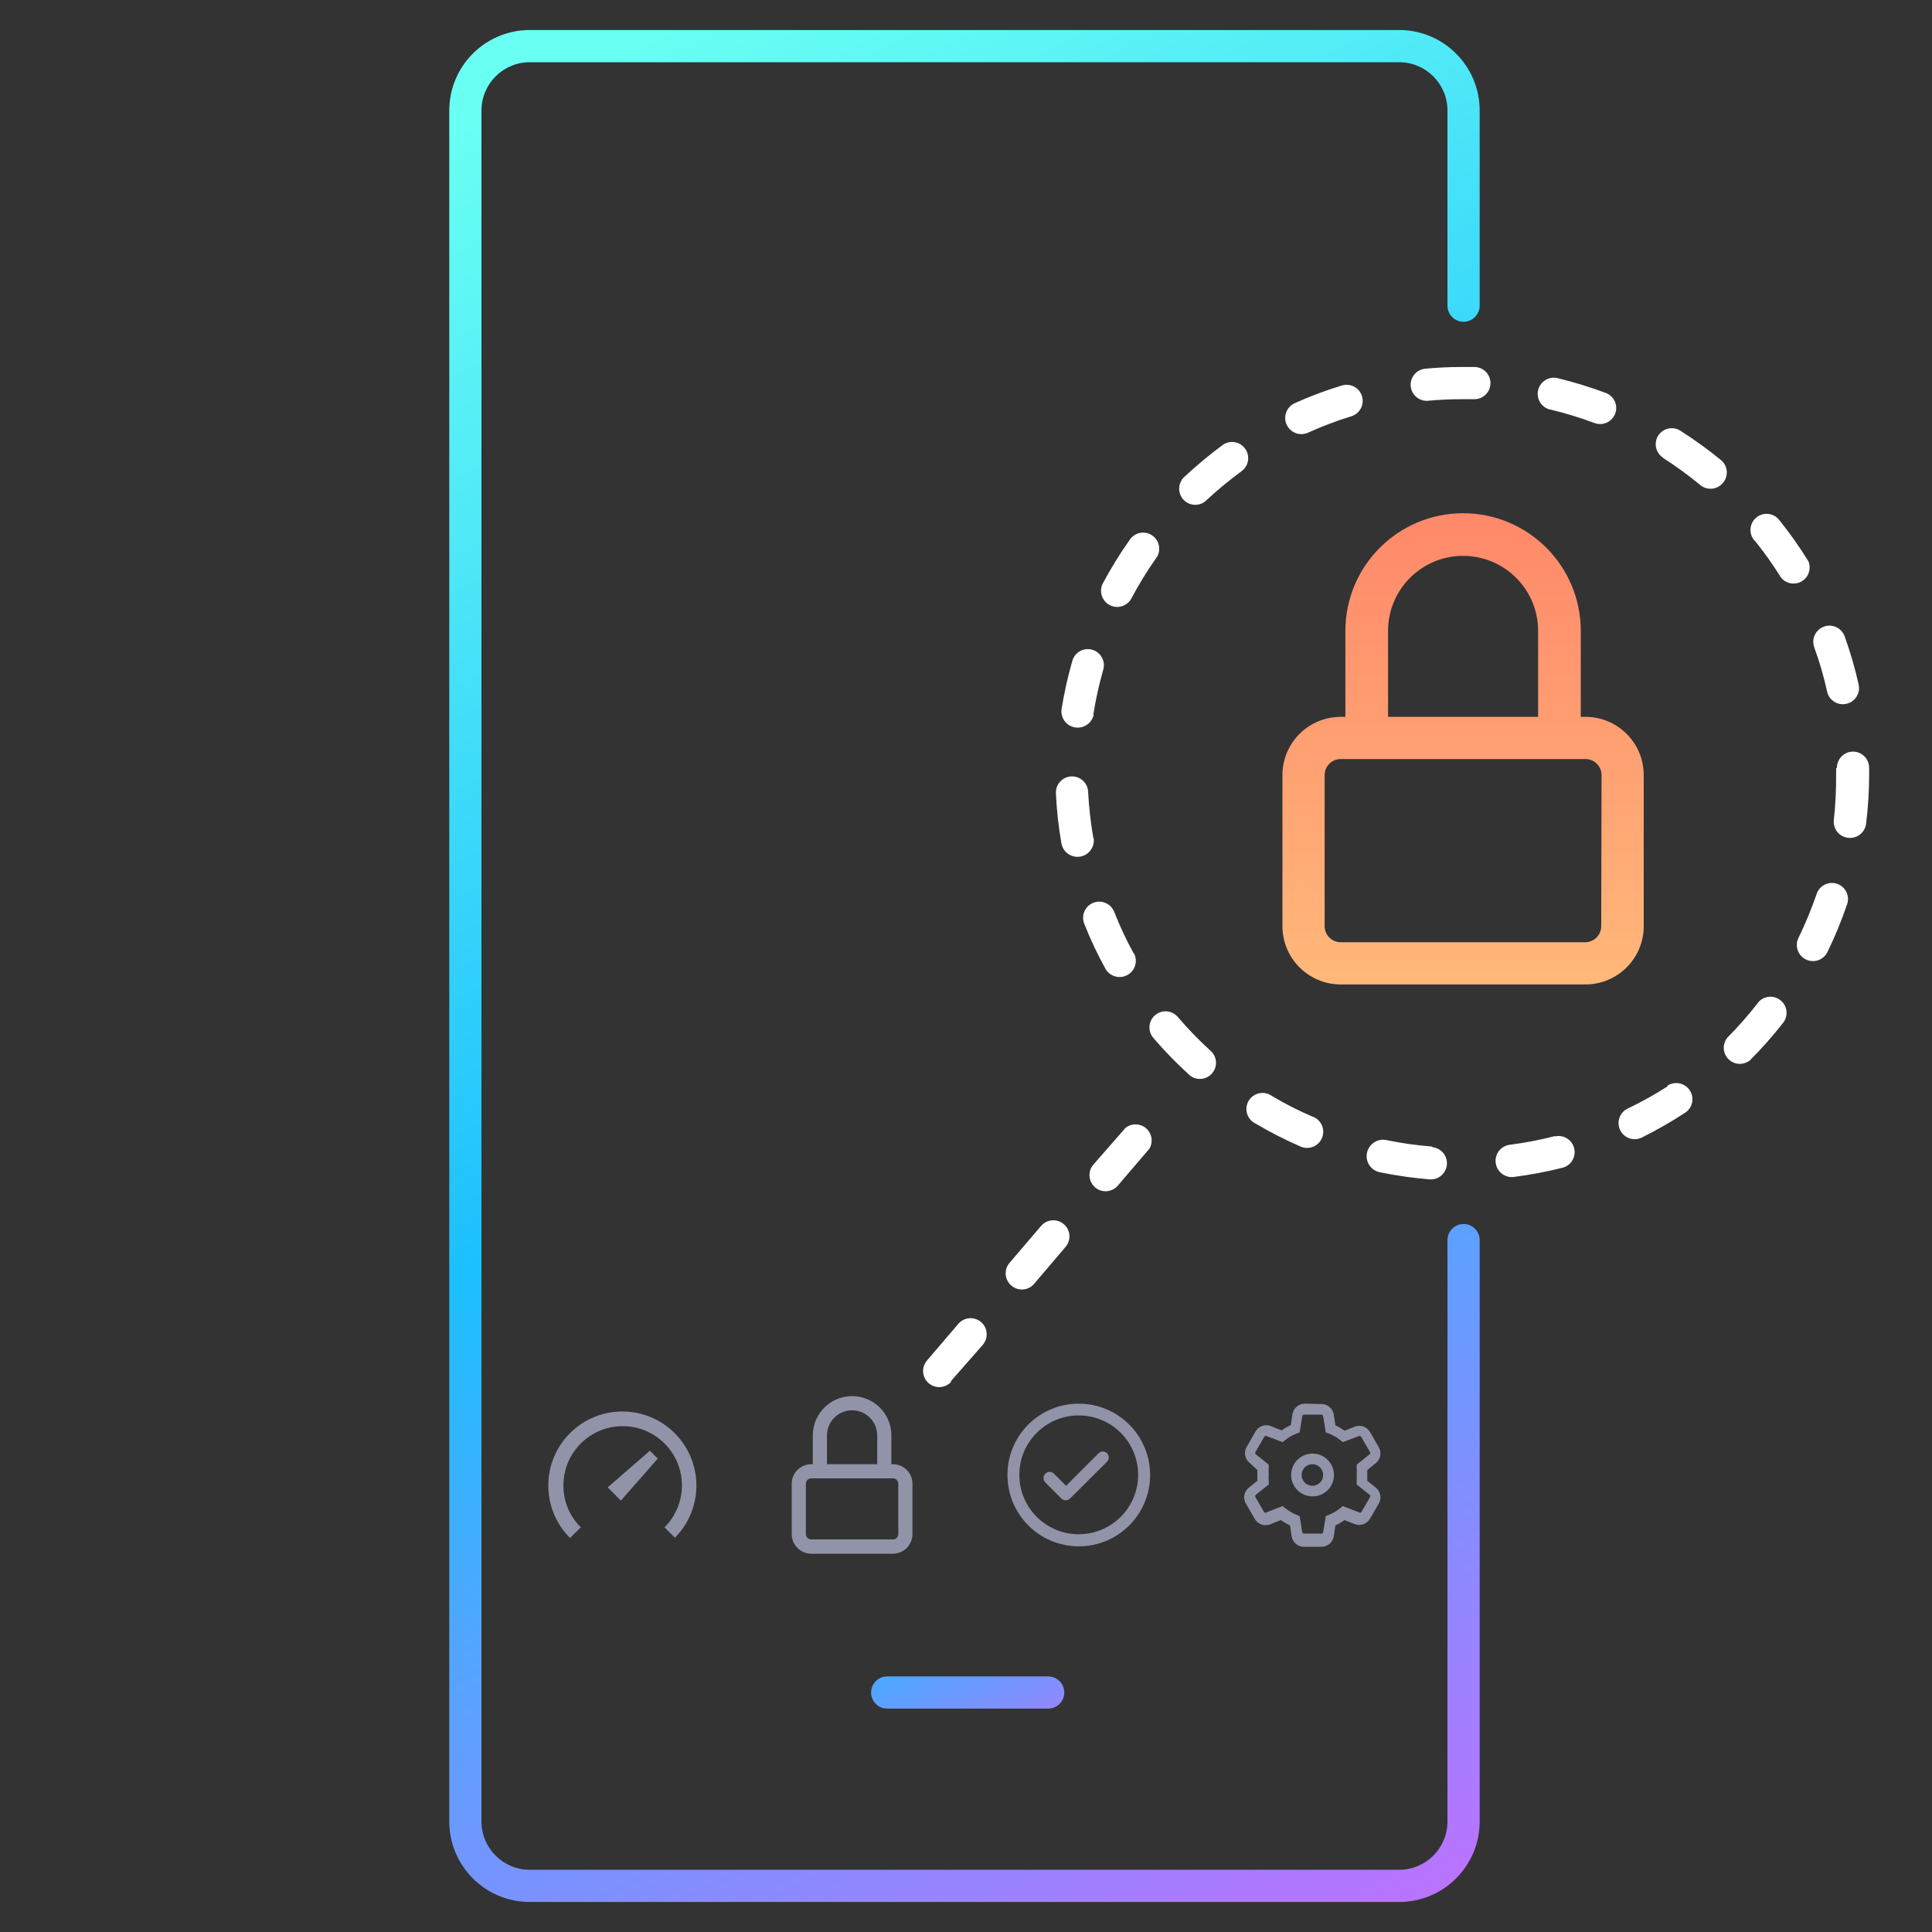 <?xml version="1.0" encoding="utf-8"?>
<!-- Generator: Adobe Illustrator 24.1.0, SVG Export Plug-In . SVG Version: 6.00 Build 0)  -->
<svg version="1.1" id="Layer_1" xmlns="http://www.w3.org/2000/svg" xmlns:xlink="http://www.w3.org/1999/xlink" x="0px" y="0px"
	 width="120px" height="120px" viewBox="0 0 120 120" style="enable-background:new 0 0 120 120;" xml:space="preserve">
<rect x="0" y="0" width="120" height="120" fill="#333333" stroke="none"/>
<style type="text/css">
	.st0{fill:none;}
	.st1{fill:url(#SVGID_1_);}
	.st2{fill:url(#SVGID_2_);}
	.st3{fill-rule:evenodd;clip-rule:evenodd;fill:#9193A8;}
	.st4{fill:#9193A8;}
	.st5{fill:url(#SVGID_3_);}
	.st6{fill:#FFFFFF;}
</style>
<g>
	<path class="st0" d="M65.125,104.125c0.552,0,1,0.448,1,1c0,0.552-0.448,1-1,1h-10c-0.552,0-1-0.448-1-1c0-0.552,0.448-1,1-1
		H65.125z"/>
	
		<linearGradient id="SVGID_1_" gradientUnits="userSpaceOnUse" x1="-627.239" y1="322.221" x2="-626.937" y2="321.092" gradientTransform="matrix(64 0 0 -116.27 40194 37462.02)">
		<stop  offset="0" style="stop-color:#6AFFF3"/>
		<stop  offset="0.51" style="stop-color:#1CBFFF"/>
		<stop  offset="1" style="stop-color:#BF71FF"/>
	</linearGradient>
	<path class="st1" d="M89.905,77.025v36.11c0,1.657-1.343,3-3,3h-54c-1.657,0-3-1.343-3-3V6.865c0-1.657,1.343-3,3-3h54
		c1.657,0,3,1.343,3,3v12.12c0,0.552,0.448,1,1,1s1-0.448,1-1V6.865c0-2.761-2.239-5-5-5h-54c-2.761,0-5,2.239-5,5v106.27
		c0,2.761,2.239,5,5,5h54c2.761,0,5-2.239,5-5v-36.11c0-0.552-0.448-1-1-1S89.905,76.473,89.905,77.025z"/>
	
		<linearGradient id="SVGID_2_" gradientUnits="userSpaceOnUse" x1="-586.02" y1="104.944" x2="-580.71" y2="103.122" gradientTransform="matrix(12 0 0 -2 7044.2 312.26)">
		<stop  offset="0" style="stop-color:#6AFFF3"/>
		<stop  offset="0.51" style="stop-color:#1CBFFF"/>
		<stop  offset="1" style="stop-color:#BF71FF"/>
	</linearGradient>
	<path class="st2" d="M54.105,105.125c0,0.552,0.448,1,1,1h10c0.552,0,1-0.448,1-1c0-0.552-0.448-1-1-1h-10
		C54.553,104.125,54.105,104.573,54.105,105.125z"/>
	<path class="st3" d="M41.905,95.525c1.798-1.795,1.8-4.707,0.005-6.505s-4.707-1.8-6.505-0.005c-1.798,1.795-1.8,4.707-0.005,6.505
		c0.002,0.002,0.004,0.004,0.005,0.005l0.67-0.66c-0.693-0.684-1.082-1.617-1.08-2.59c-0.008-2.032,1.633-3.686,3.666-3.694
		c2.032-0.008,3.686,1.633,3.694,3.666c0.004,0.982-0.385,1.925-1.08,2.619l0.65,0.65C41.925,95.515,41.905,95.525,41.905,95.525z"
		/>
	<path class="st3" d="M38.565,93.205l-0.82-0.82l2.62-2.28l0.49,0.49L38.565,93.205z"/>
	<path class="st4" d="M55.465,90.945h-0.1v-1.79c0-1.348-1.092-2.44-2.44-2.44c-1.348,0-2.44,1.092-2.44,2.44l0,0v1.79h-0.1
		c-0.668,0-1.21,0.542-1.21,1.21v3.13c0,0.67,0.54,1.215,1.21,1.22h5.08c0.67-0.005,1.21-0.55,1.21-1.22v-3.13
		C56.675,91.487,56.133,90.945,55.465,90.945z M51.365,89.155c0.001-0.862,0.7-1.559,1.561-1.559
		c0.861,0.001,1.558,0.698,1.559,1.559v1.79h-3.12V89.155z M55.795,95.285c0,0.182-0.148,0.33-0.33,0.33l0,0h-5.08
		c-0.182,0-0.33-0.148-0.33-0.33l0,0v-3.13c0-0.182,0.148-0.33,0.33-0.33l0,0h5.08c0.182,0,0.33,0.148,0.33,0.33l0,0V95.285z"/>
	<path class="st3" d="M68.755,90.255c0.149,0.148,0.15,0.388,0.003,0.537c-0.001,0.001-0.002,0.002-0.003,0.003l-2.29,2.28
		c-0.148,0.149-0.388,0.15-0.537,0.003c-0.001-0.001-0.002-0.002-0.003-0.003l-1-1c-0.074-0.07-0.114-0.168-0.11-0.27
		c-0.001-0.21,0.168-0.381,0.377-0.383c0.102-0.001,0.201,0.04,0.273,0.113l0.75,0.75l2-2c0.139-0.157,0.379-0.172,0.536-0.033
		C68.753,90.253,68.754,90.254,68.755,90.255z M67.005,87.915c-2.038-0.002-3.691,1.649-3.693,3.687
		c-0.002,2.038,1.649,3.691,3.687,3.693c0.002,0,0.004,0,0.006,0c2.038-0.002,3.689-1.655,3.687-3.693
		C70.69,89.566,69.04,87.917,67.005,87.915z M67.005,87.185c2.447,0,4.43,1.983,4.43,4.43c0,2.447-1.983,4.43-4.43,4.43
		c-2.447,0-4.43-1.983-4.43-4.43c0-0.003,0-0.007,0-0.01c0-2.441,1.979-4.42,4.42-4.42C66.998,87.185,67.002,87.185,67.005,87.185z"
		/>
	<path class="st4" d="M81.525,90.945c-0.37-0.006-0.674,0.29-0.68,0.66c-0.006,0.37,0.29,0.674,0.66,0.68
		c0.37,0.006,0.674-0.29,0.68-0.66C82.19,91.255,81.895,90.951,81.525,90.945z M81.525,90.285c0.735,0,1.33,0.595,1.33,1.33
		s-0.595,1.33-1.33,1.33c-0.735,0-1.33-0.595-1.33-1.33S80.79,90.285,81.525,90.285z M82.075,87.865h-1.08
		c-0.055,0.004-0.101,0.045-0.11,0.1l-0.16,1l-0.18,0.07c-0.264,0.1-0.51,0.242-0.73,0.42l-0.15,0.12l-1-0.38
		c-0.053-0.022-0.113,0-0.14,0.05l-0.54,0.93c-0.03,0.042-0.03,0.098,0,0.14l0.82,0.66v0.19c-0.015,0.14-0.015,0.28,0,0.42
		c-0.015,0.143-0.015,0.287,0,0.43v0.19l-0.82,0.65c-0.029,0.046-0.029,0.104,0,0.15l0.54,0.93c0.04,0.034,0.1,0.034,0.14,0l1-0.39
		l0.15,0.12c0.22,0.18,0.466,0.326,0.73,0.43l0.18,0.07l0.16,1c0.013,0.051,0.058,0.087,0.11,0.09h1.08
		c0.052-0.003,0.097-0.039,0.11-0.09l0.16-1l0.18-0.07c0.264-0.104,0.511-0.249,0.73-0.43l0.15-0.12l1,0.39
		c0.04,0.034,0.1,0.034,0.14,0l0.54-0.93c0.029-0.046,0.029-0.104,0-0.15l-0.82-0.65v-0.19c0.01-0.143,0.01-0.287,0-0.43
		c0.01-0.14,0.01-0.28,0-0.42v-0.19l0.82-0.66c0.03-0.042,0.03-0.098,0-0.14l-0.54-0.93c-0.027-0.05-0.087-0.072-0.14-0.05l-1,0.38
		l-0.15-0.12c-0.219-0.178-0.466-0.32-0.73-0.42l-0.18-0.07l-0.16-1C82.176,87.91,82.13,87.869,82.075,87.865z M82.075,87.205
		c0.384,0,0.71,0.28,0.77,0.66l0.1,0.67c0.2,0.09,0.392,0.201,0.57,0.33l0.63-0.25c0.355-0.141,0.759,0,0.95,0.33l0.54,0.94
		c0.197,0.334,0.116,0.762-0.19,1l-0.52,0.42v0.67l0.52,0.42c0.306,0.238,0.387,0.666,0.19,1l-0.54,0.93
		c-0.188,0.334-0.593,0.479-0.95,0.34l-0.63-0.25c-0.178,0.129-0.369,0.24-0.57,0.33l-0.1,0.67c-0.059,0.38-0.386,0.66-0.77,0.66
		h-1.08c-0.384,0-0.711-0.28-0.77-0.66l-0.1-0.67c-0.201-0.09-0.392-0.201-0.57-0.33l-0.63,0.25c-0.371,0.169-0.809,0.02-1-0.34
		l-0.54-0.93c-0.197-0.334-0.116-0.762,0.19-1l0.52-0.42v-0.34v-0.33l-0.47-0.44c-0.306-0.238-0.387-0.666-0.19-1l0.54-0.94
		c0.194-0.356,0.632-0.501,1-0.33l0.63,0.25c0.178-0.129,0.37-0.24,0.57-0.33l0.1-0.67c0.059-0.38,0.386-0.66,0.77-0.66
		C81.045,87.185,82.075,87.205,82.075,87.205z"/>
	
		<linearGradient id="SVGID_3_" gradientUnits="userSpaceOnUse" x1="-607.825" y1="310.834" x2="-607.825" y2="309.834" gradientTransform="matrix(22.44 0 0 -29.267 13730.472 9129.121)">
		<stop  offset="0" style="stop-color:#FF886A"/>
		<stop  offset="1" style="stop-color:#FFB87A"/>
	</linearGradient>
	<path class="st5" d="M98.475,44.525h-0.29v-5.34c-0.002-4.037-3.276-7.309-7.313-7.307c-4.035,0.002-7.306,3.272-7.307,7.307v5.34
		h-0.29c-2,0-3.62,1.62-3.62,3.62v9.38c0,2,1.62,3.62,3.62,3.62h15.2c2,0,3.62-1.62,3.62-3.62v-9.38
		C102.095,46.145,100.475,44.525,98.475,44.525z M86.215,39.185c0-2.574,2.087-4.66,4.661-4.659c2.573,0,4.659,2.086,4.659,4.659
		v5.34h-9.32V39.185z M99.455,57.525c0,0.552-0.448,1-1,1h-15.18c-0.552,0-1-0.448-1-1v-9.38c0-0.552,0.448-1,1-1h15.2
		c0.552,0,1,0.448,1,1C99.475,48.145,99.455,57.525,99.455,57.525z"/>
	<path class="st6" d="M114.045,47.715v0.34c0.009,0.955-0.038,1.91-0.14,2.86c-0.07,0.548,0.317,1.049,0.864,1.119
		c0.002,0,0.004,0,0.006,0.001c0.547,0.076,1.052-0.306,1.128-0.853c0.001-0.006,0.002-0.011,0.002-0.017
		c0.129-1.032,0.192-2.07,0.19-3.11v-0.37c0-0.552-0.448-1-1-1s-1,0.448-1,1L114.045,47.715z M112.685,40.205
		c0.328,0.898,0.596,1.816,0.8,2.75c0.119,0.539,0.652,0.881,1.191,0.762c0.003-0.001,0.006-0.001,0.009-0.002
		c0.538-0.12,0.878-0.652,0.76-1.19c-0.226-1.017-0.517-2.019-0.87-3c-0.188-0.522-0.763-0.793-1.285-0.605
		C112.768,39.108,112.497,39.683,112.685,40.205z M108.965,33.545c0.599,0.738,1.15,1.512,1.65,2.32
		c0.342,0.434,0.971,0.508,1.404,0.167c0.351-0.277,0.476-0.753,0.306-1.167c-0.547-0.886-1.148-1.738-1.8-2.55
		c-0.332-0.442-0.959-0.531-1.4-0.199c-0.442,0.332-0.531,0.959-0.199,1.4c0.013,0.017,0.026,0.033,0.039,0.049
		C108.965,33.565,108.965,33.545,108.965,33.545z M103.285,28.435c0.806,0.517,1.581,1.081,2.32,1.69
		c0.424,0.354,1.055,0.296,1.408-0.128c0.001-0.001,0.001-0.001,0.002-0.002c0.359-0.42,0.31-1.051-0.11-1.41c0,0,0,0,0,0
		c-0.807-0.659-1.652-1.27-2.53-1.83c-0.464-0.297-1.081-0.163-1.38,0.3c-0.295,0.467-0.157,1.084,0.31,1.38c0,0,0,0,0,0
		C103.305,28.435,103.285,28.435,103.285,28.435z M96.285,25.435c0.933,0.222,1.852,0.503,2.75,0.84
		c0.517,0.194,1.094-0.067,1.288-0.584c0.093-0.248,0.084-0.522-0.025-0.764c-0.111-0.242-0.313-0.43-0.563-0.522
		c-0.981-0.366-1.983-0.673-3-0.92c-0.54-0.123-1.078,0.215-1.201,0.755c-0.121,0.531,0.203,1.061,0.731,1.195
		C96.265,25.435,96.285,25.435,96.285,25.435z M88.665,24.895c0.72-0.07,1.44-0.1,2.18-0.1h0.7c0.552,0.017,1.013-0.418,1.03-0.97
		c0.017-0.552-0.418-1.013-0.97-1.03h-0.76c-0.788-0.004-1.576,0.033-2.36,0.11c-0.547,0.074-0.931,0.577-0.858,1.124
		C87.696,24.543,88.147,24.919,88.665,24.895z M81.265,26.865c0.858-0.388,1.74-0.722,2.64-1c0.532-0.147,0.845-0.697,0.699-1.23
		s-0.697-0.845-1.23-0.699c-0.02,0.005-0.039,0.012-0.059,0.018c-0.997,0.301-1.972,0.669-2.92,1.1c-0.5,0.24-0.71,0.84-0.47,1.34
		C80.165,26.895,80.765,27.105,81.265,26.865z M74.905,31.095c0.702-0.65,1.44-1.261,2.21-1.83c0.447-0.324,0.547-0.95,0.222-1.397
		c-0.001-0.001-0.002-0.002-0.002-0.003c-0.324-0.447-0.95-0.547-1.397-0.222c-0.001,0.001-0.002,0.002-0.003,0.002
		c-0.838,0.62-1.639,1.288-2.4,2c-0.392,0.389-0.394,1.023-0.005,1.415c0.389,0.392,1.023,0.394,1.415,0.005
		C74.945,31.065,74.905,31.095,74.905,31.095z M70.275,37.165c0.448-0.848,0.949-1.666,1.5-2.45c0.35-0.427,0.287-1.057-0.14-1.407
		c-0.427-0.35-1.057-0.287-1.407,0.14c-0.03,0.037-0.058,0.076-0.083,0.117c-0.602,0.852-1.149,1.74-1.64,2.66
		c-0.26,0.489-0.074,1.095,0.415,1.355C69.409,37.84,70.015,37.654,70.275,37.165z M67.905,44.405
		c0.149-0.949,0.356-1.887,0.62-2.81c0.153-0.531-0.153-1.085-0.683-1.238c-0.255-0.074-0.529-0.043-0.761,0.085
		c-0.233,0.13-0.404,0.347-0.476,0.603c-0.283,0.986-0.507,1.988-0.67,3c-0.075,0.554,0.313,1.065,0.867,1.14
		c0.536,0.073,1.035-0.288,1.133-0.82L67.905,44.405z M67.905,52.035c-0.163-0.946-0.27-1.901-0.32-2.86
		c-0.028-0.552-0.498-0.978-1.05-0.95s-0.978,0.498-0.95,1.05l0,0c0.047,1.04,0.16,2.075,0.34,3.1
		c0.094,0.552,0.618,0.924,1.17,0.83c0.552-0.094,0.924-0.618,0.83-1.17C67.925,52.035,67.905,52.035,67.905,52.035z M70.425,59.235
		c-0.463-0.839-0.87-1.708-1.22-2.6c-0.204-0.514-0.786-0.764-1.3-0.56c-0.514,0.204-0.764,0.786-0.56,1.3
		c0.38,0.968,0.825,1.91,1.33,2.82c0.286,0.478,0.905,0.633,1.383,0.346c0.464-0.278,0.626-0.872,0.367-1.346
		C70.425,59.195,70.425,59.235,70.425,59.235z M75.155,65.235c-0.709-0.648-1.377-1.339-2-2.07c-0.359-0.42-0.99-0.469-1.41-0.11
		c-0.42,0.359-0.469,0.99-0.11,1.41c0.677,0.79,1.402,1.538,2.17,2.24c0.382,0.399,1.015,0.413,1.414,0.031s0.413-1.015,0.031-1.414
		C75.22,65.291,75.188,65.262,75.155,65.235z M81.565,69.375c-0.882-0.375-1.737-0.809-2.56-1.3
		c-0.447-0.325-1.072-0.226-1.397,0.221c-0.325,0.447-0.226,1.072,0.221,1.397c0.055,0.04,0.114,0.074,0.176,0.103
		c0.896,0.531,1.825,1.005,2.78,1.42c0.508,0.221,1.099-0.012,1.32-0.52c0.221-0.508-0.012-1.099-0.52-1.32
		C81.585,69.375,81.565,69.375,81.565,69.375z M88.965,71.215c-0.954-0.072-1.903-0.206-2.84-0.4
		c-0.55-0.121-1.094,0.226-1.216,0.776s0.226,1.094,0.776,1.216c0.013,0.003,0.026,0.005,0.039,0.008
		c1.02,0.208,2.052,0.355,3.09,0.44c0.553,0.031,1.026-0.393,1.057-0.946c0.03-0.538-0.371-1.003-0.907-1.054V71.215z
		 M96.575,70.565c-0.927,0.241-1.869,0.422-2.82,0.54c-0.551,0.081-0.932,0.592-0.852,1.143c0.078,0.535,0.564,0.913,1.102,0.857
		c1.034-0.132,2.059-0.325,3.07-0.58c0.532-0.151,0.841-0.705,0.69-1.238c-0.146-0.514-0.67-0.823-1.19-0.702V70.565z
		 M103.575,67.475c-0.802,0.517-1.637,0.981-2.5,1.39c-0.492,0.253-0.686,0.857-0.433,1.349c0.246,0.478,0.825,0.677,1.313,0.451
		c0.933-0.463,1.838-0.981,2.71-1.55c0.464-0.304,0.594-0.926,0.29-1.39c-0.304-0.464-0.926-0.594-1.39-0.29l0,0L103.575,67.475z
		 M109.185,62.295c-0.59,0.757-1.225,1.478-1.9,2.16c-0.345,0.431-0.275,1.061,0.156,1.406c0.363,0.291,0.879,0.292,1.244,0.004
		c0.737-0.737,1.429-1.518,2.07-2.34c0.34-0.436,0.261-1.065-0.175-1.405c-0.436-0.34-1.065-0.261-1.405,0.175H109.185z
		 M112.815,55.585c-0.315,0.904-0.682,1.789-1.1,2.65c-0.253,0.492-0.059,1.096,0.433,1.349c0.492,0.253,1.096,0.059,1.349-0.433
		c0.006-0.012,0.012-0.024,0.018-0.036c0.456-0.938,0.853-1.903,1.19-2.89c0.212-0.51-0.029-1.095-0.539-1.307
		s-1.095,0.029-1.307,0.539C112.841,55.499,112.827,55.541,112.815,55.585z M69.435,73.635l1.95-2.28
		c0.287-0.472,0.138-1.087-0.334-1.374c-0.36-0.219-0.818-0.189-1.146,0.074l-2,2.29c-0.356,0.423-0.302,1.054,0.12,1.41
		C68.447,74.111,69.079,74.057,69.435,73.635z M64.245,79.725l1.94-2.28c0.359-0.42,0.31-1.051-0.11-1.41
		c-0.42-0.359-1.051-0.31-1.41,0.11l-1.95,2.28c-0.366,0.414-0.327,1.046,0.086,1.412c0.011,0.01,0.022,0.019,0.034,0.028
		c0.427,0.351,1.057,0.29,1.408-0.137C64.243,79.727,64.244,79.726,64.245,79.725z M59.045,85.805l2-2.28
		c0.359-0.42,0.31-1.051-0.11-1.41c-0.42-0.359-1.051-0.31-1.41,0.11l-1.95,2.28c-0.359,0.42-0.31,1.051,0.11,1.41
		c0.42,0.359,1.051,0.31,1.41-0.11H59.045z"/>
</g>
</svg>
